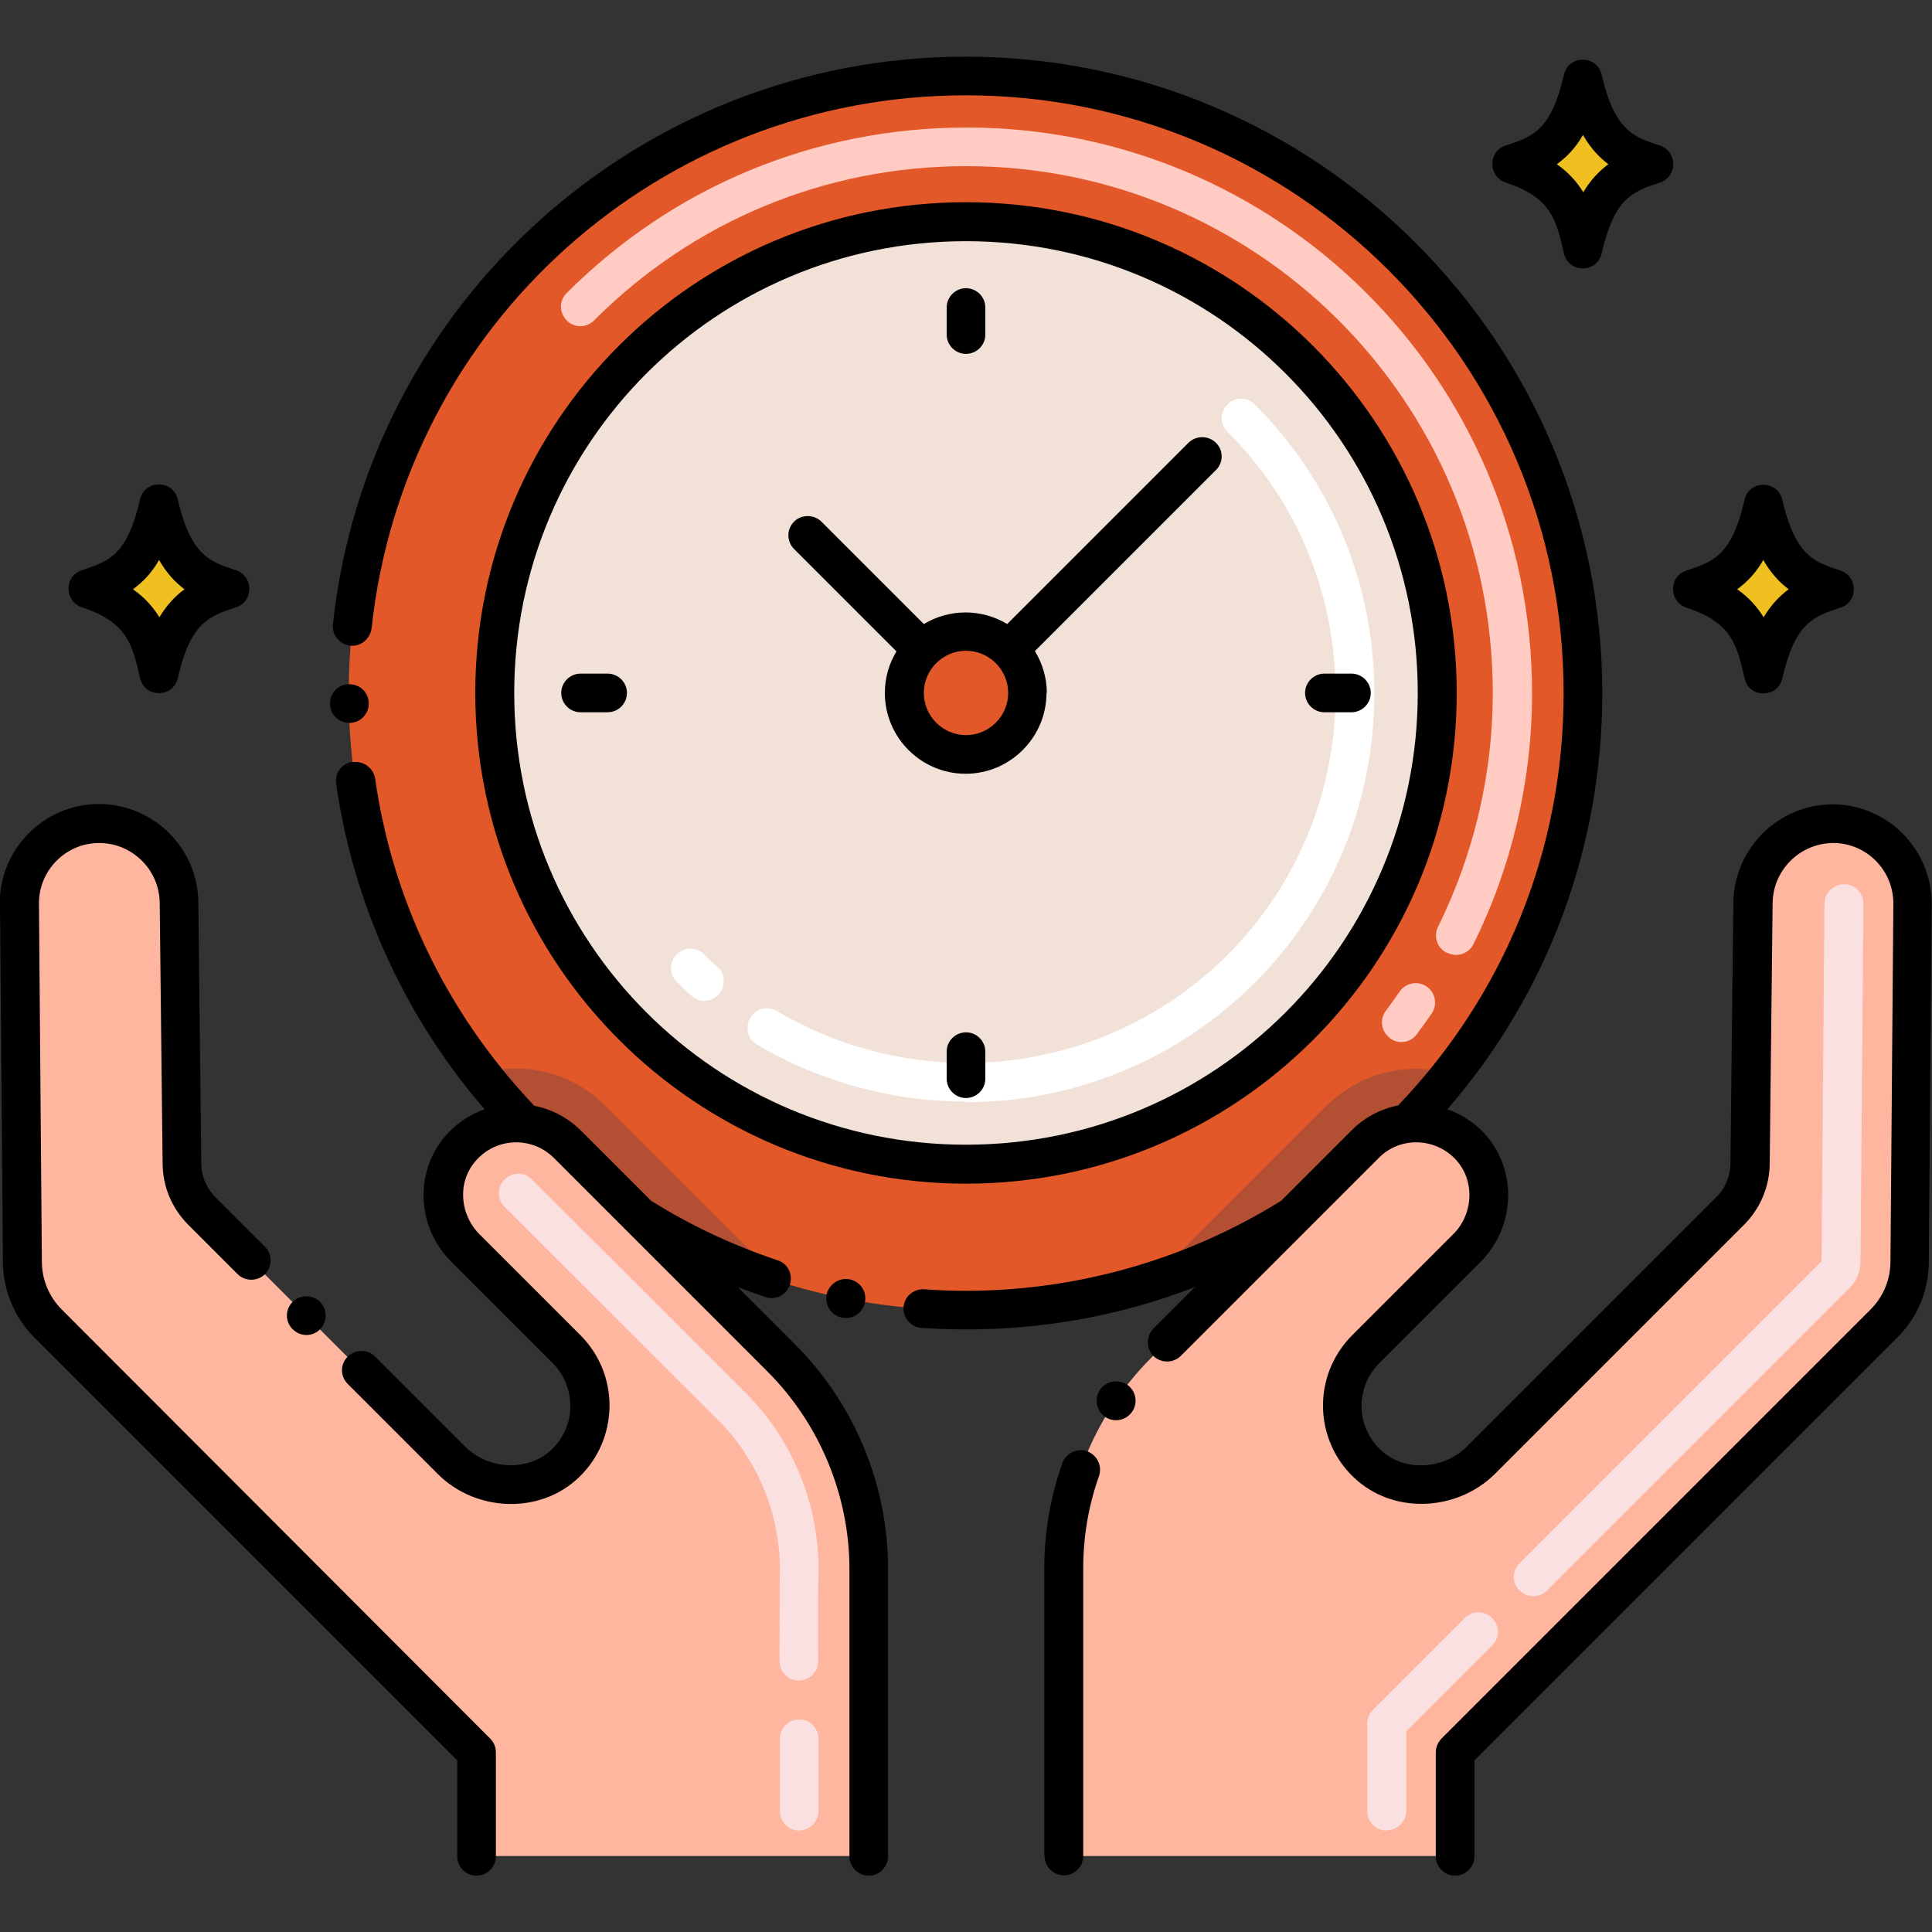 <?xml version="1.0" encoding="UTF-8"?>
<svg id="a" data-name="Layer 1" xmlns="http://www.w3.org/2000/svg" width="60" height="60" viewBox="0 0 60 60">
  <rect x="0" y="0" width="60" height="60" fill="#333333" stroke="none"/>
  <path d="M49.16,21.52c0,4.46-1.52,8.57-4.08,11.82-.42.54-.88,1.06-1.36,1.55-.49.06-.96.27-1.33.65l-2.23,2.23c-1.37.86-2.86,1.55-4.44,2.05-1.81.57-3.73.87-5.73.87s-3.92-.3-5.73-.87c-1.57-.5-3.06-1.18-4.43-2.04h0s-2.23-2.23-2.23-2.23c-.37-.37-.84-.59-1.33-.65h0c-.51-.53-.88-.95-1.36-1.55-2.56-3.25-4.08-7.36-4.08-11.82C10.84,10.94,19.42,2.36,30,2.36s19.16,8.58,19.16,19.16Z" fill="#e25829"/>
  <path d="M45.08,33.34c-.42.54-.88,1.06-1.36,1.55-.49.06-.96.27-1.33.65l-2.23,2.23c-1.37.86-2.86,1.55-4.44,2.05l5.47-5.47c1.05-1.05,2.54-1.39,3.88-1Z" fill="#b34f33"/>
  <path d="M24.27,39.81c-1.57-.5-3.06-1.18-4.43-2.04h0s-2.23-2.23-2.23-2.23c-.37-.37-.84-.59-1.33-.65h0c-.51-.53-.88-.95-1.36-1.55,1.34-.39,2.83-.05,3.88,1l5.47,5.47Z" fill="#b34f33"/>
  <circle cx="30" cy="21.52" r="14.63" fill="#f2e1d7"/>
  <circle cx="30" cy="21.52" r="1.91" fill="#e25829"/>
  <path d="M59.4,28.06l-.09,11.11c0,.72-.29,1.41-.8,1.92l-13.32,13.32v3.23h-12.15v-8.6h0c-.09-2.56.89-5.05,2.71-6.87l4.41-4.4,2.23-2.23c.37-.37.84-.59,1.33-.65.68-.08,1.39.15,1.9.68.85.89.8,2.32-.07,3.19l-3.14,3.14c-.98.98-.97,2.58.03,3.54.96.94,2.59.86,3.54-.09l7.74-7.74c.4-.4.62-.94.62-1.5l.09-8.05c0-1.37,1.11-2.48,2.48-2.48,1.37,0,2.48,1.11,2.48,2.48Z" fill="#ffb69f"/>
  <path d="M26.96,49.04v8.6h-12.15v-3.23L1.49,41.1c-.51-.51-.8-1.2-.8-1.92l-.09-11.11c0-1.37,1.11-2.48,2.48-2.48,1.37,0,2.48,1.11,2.48,2.48l.09,8.05c0,.56.22,1.1.62,1.5l7.74,7.74c.95.95,2.58,1.02,3.54.09,1-.97,1.01-2.56.03-3.54l-3.14-3.14c-.87-.87-.92-2.3-.07-3.19.51-.54,1.22-.76,1.9-.68.49.06.96.27,1.33.65l2.23,2.23h0s4.4,4.4,4.4,4.4c1.82,1.82,2.8,4.31,2.71,6.87h0Z" fill="#ffb69f"/>
  <path d="M51.37,5.09c-.84-.28-1.72-.52-2.21-2.63-.45,1.94-1.17,2.29-2.21,2.63,1.68.56,1.94,1.48,2.21,2.63.46-1.99,1.23-2.31,2.21-2.63Z" fill="#f0c020"/>
  <path d="M7.14,18.29c-.84-.28-1.72-.52-2.21-2.63-.45,1.94-1.17,2.29-2.21,2.63,1.68.56,1.94,1.48,2.21,2.63.46-1.99,1.23-2.31,2.21-2.63Z" fill="#f0c020"/>
  <path d="M56.97,18.29c-.84-.28-1.72-.52-2.21-2.63-.45,1.94-1.17,2.29-2.21,2.63,1.68.56,1.94,1.48,2.21,2.63.46-1.99,1.23-2.31,2.21-2.63Z" fill="#f0c020"/>
  <path d="M30,34.21c-2.29,0-4.53-.61-6.49-1.77-.29-.17-.38-.54-.21-.83.17-.29.54-.38.83-.21,1.77,1.05,3.8,1.61,5.87,1.61,6.36,0,11.48-5.13,11.48-11.48,0-3.07-1.19-5.96-3.36-8.12-.24-.24-.24-.62,0-.85.24-.24.62-.24.85,0,2.39,2.39,3.71,5.58,3.71,8.98,0,7.02-5.66,12.69-12.69,12.69ZM21.48,30.93c-.16-.14-.31-.29-.46-.44-.24-.24-.24-.62,0-.85.24-.24.62-.24.85,0,.14.14.27.27.41.39.25.22.27.61.04.85-.22.25-.61.27-.85.04Z" fill="#fff"/>
  <path d="M43.06,56.85c-.33,0-.6-.27-.6-.6v-2.72c0-.16.06-.31.18-.43l2.85-2.85c.24-.24.62-.24.85,0,.24.24.24.62,0,.85l-2.67,2.67v2.47c0,.33-.27.6-.6.6ZM47.19,49.4c-.24-.24-.24-.62,0-.85l9.38-9.38.09-11.11c0-.33.27-.59.61-.6.33,0,.6.27.6.61l-.09,11.09c0,.32-.12.63-.35.85l-9.38,9.38c-.24.24-.62.24-.85,0Z" fill="#fbe0e2"/>
  <path d="M24.82,56.85c-.33,0-.6-.27-.6-.6,0,0,0-.99,0-2.25,0-.33.27-.6.6-.6h0c.33,0,.6.27.6.6,0,1.25,0,2.24,0,2.24,0,.33-.27.6-.6.61h0ZM24.81,52.19c-.33,0-.6-.27-.6-.6,0-2.51.01-2.88.01-2.86,0-1.72-.7-3.41-1.91-4.62l-6.64-6.63c-.24-.24-.24-.62,0-.85.24-.24.62-.24.85,0l6.64,6.63c1.44,1.44,2.26,3.43,2.26,5.47,0,0-.02.32-.01,2.86,0,.33-.27.6-.6.6,0,0,0,0,0,0Z" fill="#fbe0e2"/>
  <path d="M43.16,32.23c-.27-.2-.32-.58-.12-.84.15-.2.29-.4.43-.6.19-.27.56-.34.84-.15.27.19.34.56.15.84-.15.22-.31.43-.46.64-.2.27-.58.32-.84.12ZM44.93,29.59c-.3-.15-.42-.51-.27-.81,1.11-2.24,1.7-4.74,1.7-7.25,0-9.13-7.39-16.37-16.35-16.37-4.37,0-8.47,1.7-11.56,4.79-.24.24-.62.24-.85,0-.24-.24-.24-.62,0-.85,3.32-3.32,7.73-5.14,12.42-5.14,9.61,0,17.56,7.76,17.56,17.58,0,2.69-.63,5.38-1.82,7.78-.15.3-.51.42-.81.27Z" fill="#ffcbc3"/>
  <path d="M30,10.99c.33,0,.6-.27.6-.6v-.84c0-.33-.27-.6-.6-.6s-.6.27-.6.6v.84c0,.33.27.6.6.6Z"/>
  <path d="M30.6,33.5v-.84c0-.33-.27-.6-.6-.6s-.6.27-.6.6v.84c0,.33.27.6.6.6s.6-.27.6-.6Z"/>
  <path d="M41.13,22.12h.84c.33,0,.6-.27.6-.6s-.27-.6-.6-.6h-.84c-.33,0-.6.27-.6.6s.27.6.6.6Z"/>
  <path d="M18.87,20.92h-.84c-.33,0-.6.27-.6.6s.27.6.6.6h.84c.33,0,.6-.27.6-.6s-.27-.6-.6-.6Z"/>
  <path d="M45.24,21.52c0-8.4-6.8-15.24-15.24-15.24s-15.24,6.82-15.24,15.24,6.84,15.24,15.24,15.24c8.39,0,15.24-6.79,15.24-15.24ZM15.97,21.52c0-7.75,6.27-14.03,14.03-14.03s14.03,6.28,14.03,14.03-6.27,14.03-14.03,14.03c-7.75,0-14.03-6.27-14.03-14.03Z"/>
  <path d="M32.51,21.52c0-.48-.14-.92-.37-1.3l5.62-5.62c.24-.23.24-.62,0-.85-.23-.23-.62-.23-.85,0l-5.63,5.63c-.8-.48-1.79-.48-2.59,0l-3.18-3.18c-.23-.23-.62-.23-.85,0-.24.24-.23.62,0,.85l3.18,3.18c-.23.38-.36.82-.36,1.29,0,1.39,1.13,2.51,2.51,2.51s2.51-1.13,2.51-2.51ZM28.69,21.52c0-.72.59-1.31,1.31-1.31s1.31.59,1.31,1.31-.59,1.31-1.31,1.31-1.31-.59-1.31-1.31Z"/>
  <path d="M34.32,44c.27.19.65.12.84-.16.19-.27.12-.65-.16-.84-.27-.18-.66-.11-.84.16-.18.28-.12.65.16.84Z"/>
  <path d="M56.92,24.98c-1.7,0-3.08,1.38-3.09,3.08l-.09,8.05h0c0,.41-.16.8-.45,1.08l-7.74,7.74c-.72.72-1.97.79-2.69.08-.77-.74-.76-1.95-.02-2.68l3.14-3.14c1.11-1.12,1.15-2.91.08-4.03-.31-.32-.69-.56-1.11-.71,3.16-3.65,4.81-8.2,4.81-12.92,0-10.92-8.85-19.77-19.77-19.77-10.09,0-18.57,7.62-19.65,17.62-.04.34.21.63.53.67.33.04.63-.21.67-.54C12.56,10.08,20.5,2.96,30,2.96c10.25,0,18.56,8.3,18.56,18.56,0,4.87-1.84,9.36-5.14,12.81-.55.11-1.06.38-1.45.78l-2.18,2.18c-3.44,2.14-7.38,3.02-11.09,2.75-.33-.02-.62.23-.64.56-.02.35.25.62.56.64,2.85.19,5.73-.2,8.49-1.27l-1.29,1.29c-.23.24-.23.62,0,.85.23.23.62.23.85,0h0c.67-.67,5.39-5.39,6.15-6.15.65-.66,1.72-.64,2.37.03.64.67.56,1.73-.06,2.34l-3.14,3.14c-1.24,1.25-1.18,3.23.04,4.4,1.21,1.17,3.2,1.08,4.39-.09l7.74-7.74c.51-.51.8-1.2.8-1.92l.09-8.05h0c0-1.04.84-1.88,1.88-1.89,1.03,0,1.87.84,1.87,1.88l-.09,11.11c0,.57-.22,1.1-.62,1.5l-13.32,13.32c-.11.11-.18.27-.18.43v3.23c0,.33.27.6.6.6s.6-.27.6-.6v-2.98l13.14-13.14c.63-.63.97-1.46.97-2.35l.09-11.11c0-1.7-1.38-3.09-3.08-3.09Z"/>
  <path d="M32.44,57.64c0,.33.27.6.6.6s.6-.27.6-.6v-8.92c0-.98.16-1.95.49-2.88.11-.33-.07-.66-.37-.77-.31-.11-.66.06-.77.37-.37,1.06-.56,2.16-.56,3.28v8.92Z"/>
  <path d="M0,28.06l.09,11.12c0,.87.35,1.73.97,2.35l13.14,13.14v2.98c0,.33.27.6.6.6s.6-.27.6-.6v-3.23c0-.16-.06-.31-.18-.43L1.92,40.67c-.4-.4-.62-.93-.62-1.5l-.09-11.12c0-1.03.84-1.87,1.87-1.87,1.03,0,1.88.84,1.88,1.88l.09,8.06c0,.73.29,1.41.8,1.92l1.53,1.53c.23.23.62.23.85,0,.23-.23.23-.62,0-.85l-1.53-1.53c-.29-.29-.45-.67-.45-1.08l-.09-8.06c0-1.7-1.39-3.08-3.09-3.08-1.7,0-3.08,1.39-3.08,3.09Z"/>
  <path d="M9.09,40.43c-.24.23-.24.62,0,.85.25.25.63.23.85,0,.23-.23.23-.62,0-.85-.23-.23-.62-.23-.85,0Z"/>
  <path d="M10.84,21.25h0c-.34,0-.6.28-.59.61,0,.32.26.59.61.59.33,0,.6-.28.59-.61,0-.33-.27-.59-.6-.59Z"/>
  <path d="M10.95,23.66c-.33.04-.56.35-.51.68.54,3.79,2.18,7.3,4.61,10.11-.42.15-.8.39-1.11.71-1.09,1.13-1.03,2.93.08,4.03l3.14,3.14c.73.73.75,1.94-.02,2.68-.72.7-1.97.64-2.69-.08l-2.8-2.8c-.23-.23-.62-.23-.85,0-.23.22-.25.6,0,.85l2.8,2.8c1.17,1.17,3.17,1.27,4.39.09,1.22-1.18,1.27-3.16.04-4.4l-3.14-3.14c-.62-.62-.71-1.67-.06-2.34.65-.68,1.72-.68,2.37-.03,0,0,6.15,6.15,6.64,6.64,1.61,1.61,2.54,3.84,2.54,6.13v8.92c0,.33.27.6.6.6s.6-.27.6-.6v-8.92c0-2.63-1.05-5.14-2.89-6.98l-1.78-1.78c.28.11.57.21.86.31.31.11.65-.06.76-.38.1-.32-.06-.66-.38-.76-1.4-.47-2.72-1.09-3.93-1.85l-2.17-2.17c-.4-.4-.91-.67-1.46-.78-2.81-2.97-4.42-6.52-4.94-10.16-.05-.32-.36-.56-.68-.51Z"/>
  <path d="M26.38,39.73c-.32-.06-.64.15-.71.48-.06.34.16.65.48.71.35.07.65-.16.71-.48.07-.33-.15-.65-.48-.71Z"/>
  <path d="M48.57,2.32c-.4,1.73-.96,1.92-1.81,2.2-.55.18-.55.96,0,1.15,1.41.46,1.57,1.15,1.81,2.2.14.62,1.03.62,1.17,0,.4-1.73.96-1.92,1.81-2.2.55-.18.55-.96,0-1.15-.79-.26-1.4-.43-1.81-2.2-.14-.62-1.03-.62-1.17,0ZM49.16,4.19c.24.42.51.7.79.91-.29.21-.55.49-.78.87-.19-.31-.45-.61-.82-.87.3-.22.58-.5.81-.91Z"/>
  <path d="M2.54,18.86c1.41.46,1.57,1.15,1.81,2.2.14.62,1.03.62,1.17,0,.4-1.73.96-1.92,1.81-2.2.55-.18.55-.96,0-1.15-.79-.26-1.4-.43-1.81-2.2-.14-.62-1.03-.62-1.17,0-.4,1.73-.96,1.92-1.81,2.2-.55.18-.55.96,0,1.15ZM4.94,17.39c.24.42.51.7.79.91-.29.21-.55.49-.78.87-.19-.31-.45-.61-.82-.87.3-.22.58-.5.81-.91Z"/>
  <path d="M57.16,17.72c-.79-.26-1.4-.43-1.81-2.2-.14-.62-1.03-.62-1.17,0-.4,1.73-.96,1.92-1.81,2.2-.55.18-.55.96,0,1.15,1.41.46,1.57,1.15,1.81,2.2.14.62,1.03.62,1.17,0,.4-1.73.96-1.92,1.81-2.2.55-.18.55-.96,0-1.15ZM54.77,19.17c-.19-.31-.45-.61-.82-.87.3-.22.58-.5.81-.91.24.42.51.7.79.91-.29.21-.55.49-.78.87Z"/>
</svg>